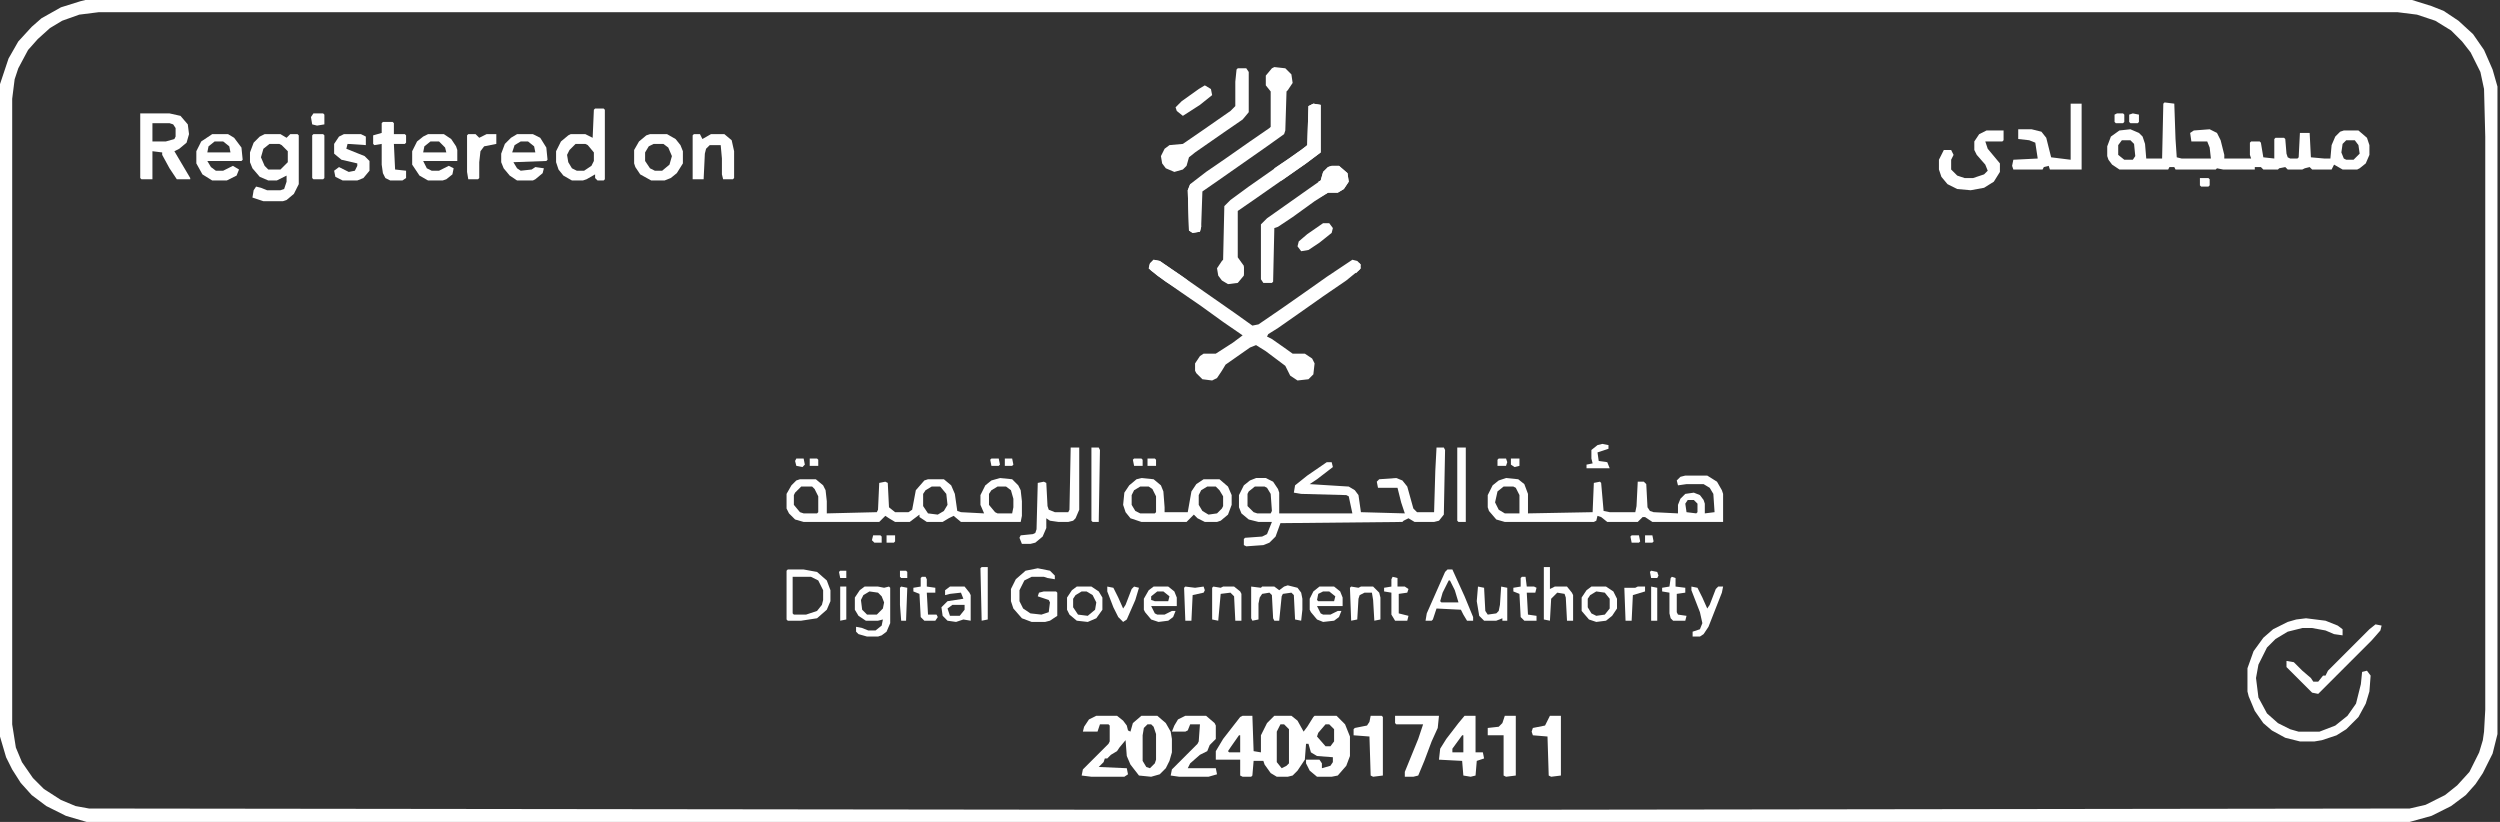 <svg width="146" height="48" viewBox="0 0 146 48" fill="none" xmlns="http://www.w3.org/2000/svg">
<rect x="0" y="0" width="146" height="48" fill="#333333" stroke="none"/>
<path d="M4.985 0H140.866L142.006 0.356L142.718 0.641L143.573 1.211L144.427 1.994L145.068 2.92L145.567 4.059L145.852 5.056V42.872L145.567 44.012L144.997 45.151L144.57 45.792L144 46.433L143.145 47.074L142.006 47.644L140.724 48H5.056L3.846 47.644L2.706 47.074L1.852 46.433L1.211 45.721L0.712 44.938L0.356 44.225L0 43.015V4.914L0.499 3.418L1.068 2.421L1.852 1.567L2.421 1.068L3.561 0.427L4.7 0.071L4.985 0ZM5.769 0.712L4.629 0.855L3.632 1.211L2.92 1.638L2.208 2.279L1.638 2.92L1.068 3.988L0.855 4.629L0.712 5.769V42.303L0.926 43.656L1.282 44.51L1.923 45.436L2.564 46.077L3.561 46.718L4.415 47.074L5.199 47.217L64.024 47.288H90.089L140.724 47.217L141.65 47.003L142.789 46.433L143.501 45.864L144.214 45.08L144.783 43.941L144.997 43.228L145.068 42.73L145.139 41.448V7.976L145.068 5.199L144.855 4.202L144.285 3.062L143.786 2.421L143.145 1.78L142.22 1.211L141.151 0.855L140.012 0.712H5.769Z" fill="white"/>
<path d="M126.41 5.982L126.979 6.053L127.05 8.119L127.122 9.187L127.407 9.258H129.116L129.045 8.617L128.902 8.261H127.976L127.905 7.763L128.119 7.62L129.045 7.549L129.472 7.763L129.685 8.19L129.899 9.045V9.258H131.466L131.395 9.045V8.332L131.466 8.261H131.964L132.036 8.332L132.178 9.187L132.819 9.258V8.119L132.89 8.047H133.389L133.46 8.119L133.531 8.973L133.602 9.187L133.745 9.258H134.172L134.243 9.187L134.315 7.763H134.884L134.956 9.187L135.739 9.258H136.095L136.166 8.475L136.38 7.976L136.665 7.691L136.878 7.62H137.733L138.231 8.047L138.374 8.475V9.045L138.16 9.543L137.804 9.828L137.662 9.899H136.807L136.309 9.614L136.166 9.899H135.027L134.884 9.757L134.599 9.828L134.457 9.899H133.602L133.46 9.757L133.104 9.828L133.033 9.899H132.178L132.036 9.757H131.68V9.899H129.828L129.472 9.828L129.401 9.899H127.05L126.979 9.757H126.694L126.623 9.899H123.774L123.347 9.614L123.134 9.329L123.062 9.116V8.546L123.276 7.976L123.774 7.62L124.415 7.549L124.914 7.763L125.128 7.976L125.27 8.404L125.341 9.258H126.267L126.338 6.053L126.41 5.982ZM123.917 8.19L123.703 8.475V9.045L124.059 9.329H124.558L124.7 9.116L124.629 8.404L124.415 8.19H123.917ZM137.021 8.19L136.807 8.404L136.736 8.902L136.878 9.258L137.021 9.329H137.448L137.804 8.973L137.733 8.475L137.519 8.19H137.021Z" fill="white"/>
<path d="M67.371 15.169L67.727 15.24L69.08 16.166L72.142 18.303L73.139 19.015L73.496 18.944L74.849 18.018L76.273 17.021L77.484 16.166L78.979 15.169L79.264 15.24L79.478 15.454L79.406 15.739L78.623 16.38L77.27 17.306L76.059 18.16L74.635 19.157L74.065 19.513L73.994 19.656L74.279 19.798L74.991 20.297L75.49 20.653H76.202L76.629 20.938L76.772 21.223L76.7 21.863L76.415 22.148L75.775 22.22L75.347 21.935L75.062 21.365L73.923 20.51L73.353 20.154L72.997 20.297L71.573 21.294L71.359 21.65L71.074 22.077L70.789 22.22L70.22 22.148L69.864 21.792L69.792 21.65V21.223L70.077 20.795L70.291 20.653H71.003L72 20.012L72.57 19.585L71.43 18.801L70.148 17.875L69.009 17.092L67.585 16.095L67.086 15.668L67.157 15.383L67.371 15.169Z" fill="white"/>
<path d="M72.57 41.801H73.139L73.211 43.867L73.638 43.938V42.941L73.994 42.228L74.421 41.801H75.418L75.775 42.086L76.131 42.727L76.344 42.442L76.7 41.872L76.772 41.801H78.053L78.552 42.3L78.837 43.012V44.151L78.623 44.721L78.125 45.291L77.769 45.362H76.914L76.487 45.006L76.273 44.579V44.365H77.056L77.199 44.579V44.864L77.697 44.721L77.84 44.507V44.222L76.914 44.151L76.558 43.938L76.415 43.439H76.273L76.202 44.365L75.775 45.006L75.49 45.291L75.205 45.362H74.564L74.208 45.148L73.852 44.65L73.78 44.436H73.211L73.139 45.291L73.068 45.362H72.57L72.427 45.291V44.365H71.003V43.867L71.43 43.154L72.427 41.872L72.57 41.801ZM74.778 42.3L74.564 42.727V44.507L74.849 44.864L75.133 44.721L75.276 44.579V42.585L74.991 42.3H74.778ZM77.412 42.3L76.985 42.798L76.914 43.012L77.412 43.582H77.697L77.911 43.297V42.585L77.626 42.3H77.412ZM72.356 42.941L71.858 43.653L71.715 43.867L71.786 43.938H72.427V42.941H72.356Z" fill="white"/>
<path d="M83.893 26.137H84.32L84.392 26.279L84.32 30.053L84.036 30.41L83.751 30.481H82.611L82.255 30.267L81.97 30.41L81.899 30.481L74.778 30.552L74.493 31.335L74.136 31.691L73.78 31.834L72.783 31.905L72.641 31.834V31.478L72.712 31.407L73.709 31.335L73.994 31.193L74.279 30.481H73.496L72.926 30.338L72.499 29.982L72.356 29.626V28.914L72.641 28.344L72.997 28.059L73.353 27.917H73.923L74.35 28.131L74.635 28.558L74.706 28.771V29.982H78.979L78.766 28.985L78.623 28.914L75.988 28.843L75.561 28.771L75.632 28.344L76.344 27.774L77.484 26.991H77.769L77.84 27.276L76.914 27.988L76.487 28.273L78.766 28.415L79.122 28.629L79.335 28.914L79.478 29.911L82.041 29.982L81.828 29.341L81.614 28.487H80.475L80.404 28.131L80.546 27.988L81.543 27.917L81.899 28.059L82.184 28.415L82.54 29.697L82.754 29.911H83.751L83.822 27.49L83.893 26.137ZM73.282 28.415L72.926 28.7L72.855 28.843V29.555L73.211 29.911L73.424 29.982H74.208L74.279 29.84L74.208 28.843L73.994 28.487L73.852 28.415H73.282Z" fill="white"/>
<path d="M58.398 27.917L59.11 27.988L59.466 28.344L59.608 28.629L59.679 29.27V30.125L59.608 30.481H56.119L55.691 30.125L55.407 30.267L55.05 30.481H54.125L53.697 30.196V30.053L53.128 30.481H52.273L51.917 30.267L51.703 30.125L51.347 30.481H46.932L46.433 30.338L46.077 29.982L45.935 29.697V28.843L46.22 28.344L46.505 28.059L46.718 27.988H47.644L48.071 28.344L48.214 28.629L48.285 29.27V29.982L51.205 29.911L51.276 29.768L51.347 28.202L51.703 28.131L51.846 28.202L51.917 29.626L52.273 29.911H53.056L53.27 29.768L53.484 28.629L53.982 28.059L54.196 27.988H55.122L55.549 28.344L55.763 28.843L55.905 29.84L56.119 29.911L57.472 29.982L57.258 29.484V28.914L57.543 28.344L57.899 28.059L58.398 27.917ZM46.789 28.415L46.433 28.771L46.362 28.914V29.484L46.718 29.911L46.932 29.982H47.715L47.786 29.911V28.985L47.573 28.558L47.43 28.415H46.789ZM54.41 28.415L54.053 28.629L53.911 28.843V29.555L54.196 29.982L54.766 30.053L55.122 29.84L55.335 29.484L55.264 28.843L54.908 28.415H54.41ZM58.255 28.415L57.899 28.629L57.757 28.843V29.484L58.113 29.911L58.255 29.982H59.11L59.181 29.626V29.128L59.039 28.629L58.754 28.415H58.255Z" fill="white"/>
<path d="M98.421 27.774H99.703L100.273 28.131L100.558 28.629L100.629 28.843V30.481H96.499L96.071 30.196H95.929L95.644 30.481H93.864L93.507 30.196L93.294 30.125L93.223 30.41L93.08 30.481H87.881L87.383 30.338L86.956 29.84L86.884 29.626V28.914L87.169 28.344L87.525 28.059L87.953 27.917L88.665 27.988L89.021 28.273L89.234 28.843V29.982L93.009 29.911L93.08 28.202L93.436 28.131L93.507 28.202L93.65 29.84L94.006 29.911H95.501L95.573 29.555L95.644 28.131H96L96.142 28.273L96.214 29.626L96.356 29.84L96.57 29.911L97.994 29.982V29.484L98.136 29.128L98.421 28.843L98.92 28.771L99.276 28.914L99.49 29.199L99.561 29.413V29.982L100.131 29.911L100.059 28.843L99.846 28.487L99.49 28.273H98.493L97.994 28.344L97.923 28.059L98.136 27.846L98.421 27.774ZM87.81 28.415L87.454 28.7L87.312 29.341L87.525 29.768L87.881 29.982H88.736V28.914L88.522 28.487L88.38 28.415H87.81ZM98.564 29.199L98.421 29.413L98.493 29.911L99.062 29.982L99.133 29.911V29.413L98.92 29.199H98.564Z" fill="white"/>
<path d="M64.024 41.801H65.234L65.591 42.086L65.804 42.371L65.875 42.656L66.018 42.727L66.16 42.228L66.659 41.801H67.585L68.083 42.228L68.368 42.727L68.439 43.154V43.938L68.297 44.436L68.083 44.864L67.727 45.22L67.228 45.362L66.516 45.291L66.018 44.65L65.804 44.151L65.733 43.225L65.377 43.653L65.234 43.867L64.878 44.08L64.665 44.294H64.522L64.451 44.507L64.166 44.792L65.804 44.864L65.875 45.22L65.662 45.362H63.739L63.169 45.291L63.24 44.935L64.736 43.439L64.807 43.297V42.371L64.736 42.3H64.237L64.095 42.727H63.24L63.312 42.442L63.596 42.015L64.024 41.801ZM67.015 42.3L66.801 42.513L66.73 42.941V44.436L66.944 44.792L67.157 44.864L67.442 44.579L67.513 44.365V42.869L67.371 42.442L67.228 42.3H67.015Z" fill="white"/>
<path d="M76.7 6.053L77.128 6.125V8.902L76.273 9.543L73.211 11.68L72.285 12.32V15.027L72.641 15.525V16.095L72.285 16.522L71.715 16.593L71.359 16.38L71.145 16.095L71.074 15.668L71.359 15.24L71.43 15.169L71.501 12.036L71.858 11.68L72.926 10.896L74.35 9.899L75.988 8.76L76.344 8.475L76.415 6.196L76.7 6.053Z" fill="white"/>
<path d="M74.421 3.917L75.062 3.988L75.418 4.344L75.49 4.843L75.205 5.27L75.133 5.341L75.062 7.62L74.991 7.834L73.994 8.546L71.145 10.54L70.22 11.181L70.148 13.246L70.077 13.531L69.65 13.602L69.436 13.46L69.365 11.11L69.507 10.754L70.433 10.041L71.573 9.258L72.997 8.261L74.136 7.478L74.208 7.407V5.341L73.923 4.985V4.415L74.279 3.988L74.421 3.917Z" fill="white"/>
<path d="M134.671 36.107L135.81 36.249L136.522 36.534L136.807 36.748V37.104L136.309 37.033L135.81 36.819L135.027 36.677H134.457L133.602 36.89L132.89 37.318L132.392 37.816L131.893 38.813L131.751 39.596L131.893 40.736L132.392 41.662L133.033 42.231L133.745 42.587L134.243 42.73H135.454L136.38 42.374L137.092 41.804L137.591 41.092L137.875 39.953L137.947 39.24L138.231 39.169L138.445 39.454L138.374 40.38L138.16 41.092L137.733 41.875L137.021 42.587L136.451 42.944L135.596 43.228L135.169 43.3H134.315L133.46 43.086L132.677 42.659L132.178 42.231L131.68 41.519L131.323 40.665L131.252 40.38V39.027L131.608 38.03L132.178 37.246L132.748 36.748L133.602 36.321L134.101 36.178L134.671 36.107Z" fill="white"/>
<path d="M77.769 9.685H78.196L78.694 10.113L78.766 10.611L78.481 11.039L78.125 11.252H77.555L76.772 11.751L75.49 12.677L74.635 13.246L74.421 13.318L74.35 16.451L74.279 16.522H73.78L73.638 16.309V13.104L73.994 12.748L76.415 11.039L77.128 10.54L77.27 10.041L77.555 9.757L77.769 9.685Z" fill="white"/>
<path d="M66.659 27.917L67.371 27.988L67.798 28.344L67.941 28.7L68.012 29.626V29.911H69.365L69.579 28.7L69.864 28.273L70.291 27.988H71.217L71.715 28.415L71.929 28.914V29.484L71.715 30.053L71.288 30.41L71.074 30.481H70.362L69.935 30.267L69.721 30.053L69.294 30.481H66.659L66.018 30.267L65.733 29.911L65.591 29.484L65.662 28.771L65.947 28.344L66.374 27.988L66.659 27.917ZM66.588 28.415L66.231 28.629L66.089 28.914V29.484L66.303 29.84L66.588 29.982H67.442L67.513 29.911V28.985L67.3 28.558L67.086 28.415H66.588ZM70.504 28.415L70.148 28.629L70.006 28.914V29.484L70.22 29.84L70.576 30.053L71.074 29.982L71.359 29.697L71.43 29.555V28.985L71.217 28.629L71.003 28.415H70.504Z" fill="white"/>
<path d="M8.19 6.623H9.899L10.54 6.766L10.967 7.264L11.039 7.834L10.896 8.332L10.469 8.688L10.184 8.831L11.11 10.398V10.469H10.326L9.899 9.828L9.472 9.045V8.902L8.902 8.831V10.469H8.261L8.19 10.398V6.623ZM8.902 7.193V8.261H9.685L10.184 8.119L10.255 7.976V7.478L10.113 7.264L9.899 7.193H8.902Z" fill="white"/>
<path d="M72.285 3.988H72.783L72.926 4.202V6.552L72.57 6.979L71.43 7.763L69.792 8.902L69.436 9.187L69.294 9.685L69.08 9.899L68.582 10.041L68.083 9.828L67.869 9.543L67.798 9.116L68.012 8.688L68.297 8.475L69.08 8.404L70.22 7.62L71.858 6.481L72.142 6.196V4.772L72.214 4.059L72.285 3.988Z" fill="white"/>
<path d="M15.454 7.834H16.38L16.736 8.047L16.95 7.834H17.377L17.448 7.905V10.754L17.163 11.323L16.736 11.68L16.522 11.751H15.383L14.742 11.537L14.813 11.11L14.956 10.896L15.24 10.967L15.596 11.11H16.38L16.593 11.039L16.736 10.611V10.255L16.166 10.54H15.668L15.169 10.326L14.742 9.828L14.599 9.472V8.902L14.813 8.332L15.169 7.976L15.454 7.834ZM15.739 8.404L15.383 8.688L15.24 9.187L15.454 9.685L15.668 9.899H16.38L16.807 9.472V8.831L16.451 8.475L16.309 8.404H15.739Z" fill="white"/>
<path d="M120.926 6.053H121.567V9.899H119.715L119.644 9.685L119.359 9.757L119.288 9.899H117.579L117.507 9.685L117.579 9.329L119.003 9.258L118.861 8.332L118.504 8.19L117.864 8.119V7.549H118.647L119.217 7.691L119.501 8.047L119.786 9.187L120.926 9.329V6.053Z" fill="white"/>
<path d="M34.754 6.338H35.252L35.323 6.41V10.469L35.252 10.54H34.896L34.754 10.398V10.184L34.255 10.469L34.041 10.54H33.401L32.902 10.255L32.617 9.899L32.475 9.472V8.831L32.76 8.261L33.187 7.905L33.329 7.834H34.184L34.611 8.047L34.682 6.41L34.754 6.338ZM33.614 8.404L33.258 8.76L33.116 9.045L33.187 9.472L33.401 9.828L33.685 9.97H34.113L34.54 9.685L34.682 9.401V8.902L34.326 8.475L34.184 8.404H33.614Z" fill="white"/>
<path d="M116.012 7.62H117.009V8.19L116.938 8.261H115.941L116.083 8.688L116.795 9.543V10.041L116.439 10.611L115.869 10.967L115.086 11.11L114.303 11.039L113.733 10.754L113.377 10.326L113.234 9.899V9.329L113.519 8.76H113.947L114.089 9.045L113.947 9.329V9.899L114.303 10.255L114.73 10.398H115.228L115.869 10.184L116.083 9.97L115.941 9.614L115.442 9.045L115.3 8.76V8.261L115.585 7.834L116.012 7.62Z" fill="white"/>
<path d="M62.528 26.137H63.027V29.768L62.813 30.267L62.671 30.41L62.386 30.481H61.816L61.318 30.41L61.104 30.267V30.837L60.89 31.335L60.463 31.691L60.178 31.763H59.679L59.537 31.407L59.608 31.264L60.321 31.193L60.463 31.122L60.534 30.908L60.605 28.202L60.961 28.131L61.104 28.202L61.175 29.555L61.246 29.768L61.602 29.911H62.386L62.457 29.768L62.528 26.137Z" fill="white"/>
<path d="M69.223 41.801H70.433L70.932 42.228L71.003 42.371V43.154L70.647 43.51L70.504 43.867L70.077 44.08L69.507 44.579L69.365 44.864H71.003L71.074 45.22L70.576 45.362H68.867L68.368 45.291L68.439 44.935L69.935 43.439L70.006 43.297L70.077 42.3H69.507L69.365 42.656L69.223 42.727H68.439L68.582 42.371L68.795 42.015L69.223 41.801Z" fill="white"/>
<path d="M85.531 41.801H86.172V43.938H86.599L86.671 44.294L86.243 44.436L86.172 45.291L85.887 45.362L85.46 45.291L85.389 44.436L84.036 44.365L84.107 43.724L84.463 43.154L85.175 42.228L85.531 41.801ZM85.389 42.941L84.819 43.724V43.938H85.46V42.941H85.389Z" fill="white"/>
<path d="M37.959 7.834H38.956L39.454 8.119L39.739 8.475L39.881 8.831V9.543L39.525 10.113L39.169 10.398L38.813 10.54H38.03L37.389 10.184L37.104 9.757L37.033 9.543V8.76L37.318 8.261L37.745 7.905L37.959 7.834ZM38.172 8.404L37.887 8.546L37.674 8.902V9.401L37.959 9.828L38.243 9.97H38.671L39.098 9.614L39.24 9.116L39.027 8.617L38.742 8.404H38.172Z" fill="white"/>
<path d="M12.392 7.834H13.318L13.674 8.047L14.101 8.617L14.172 9.329L14.101 9.401H12.107L12.32 9.757L12.605 9.97H13.033L13.602 9.685L13.959 9.899L13.816 10.255L13.246 10.54H12.392L11.822 10.184L11.466 9.543V8.831L11.751 8.261L12.392 7.834ZM12.534 8.261L12.178 8.546L12.107 8.902H13.46L13.389 8.546L13.033 8.261H12.534Z" fill="white"/>
<path d="M30.196 7.834H31.122L31.549 8.047L31.905 8.617L31.976 9.329L31.905 9.401L29.982 9.472L30.196 9.828L30.41 9.97L31.05 9.899L31.264 9.757L31.763 9.828L31.691 10.113L31.264 10.469L31.122 10.54H30.196L29.768 10.255L29.413 9.828L29.27 9.472V8.973L29.484 8.404L29.84 8.047L30.196 7.834ZM30.41 8.261L30.053 8.475L29.911 8.902H31.264L31.193 8.546L30.837 8.261H30.41Z" fill="white"/>
<path d="M24.997 7.834H25.923L26.35 8.119L26.635 8.546L26.706 8.76V9.401H24.712L24.926 9.828L25.211 9.97H25.638L26.208 9.685L26.493 9.828L26.421 10.184L26.065 10.469L25.852 10.54H24.997L24.498 10.255L24.071 9.614V8.831L24.356 8.261L24.712 7.976L24.997 7.834ZM25.14 8.261L24.783 8.546L24.712 8.902H26.065L25.994 8.617L25.638 8.261H25.14Z" fill="white"/>
<path d="M40.522 7.834H40.878L41.021 8.119L41.519 7.834H42.303L42.73 8.19L42.872 8.831V10.398L42.801 10.469H42.231L42.16 10.184V9.258L42.089 8.475H41.448L41.234 8.688L41.163 8.973L41.092 10.469H40.451V7.905L40.522 7.834Z" fill="white"/>
<path d="M76.7 6.053L77.128 6.125V8.902L76.273 9.543L74.849 10.54H74.706L74.778 10.184L74.706 10.041L74.421 9.97V9.828L75.276 9.258L76.273 8.546L76.344 8.475L76.415 6.196L76.7 6.053Z" fill="white"/>
<path d="M81.472 41.801H84.036L83.964 42.513L83.608 43.297L83.181 44.436L82.825 45.291L82.54 45.362H82.041V45.077L82.825 43.154L83.11 42.3H81.543L81.472 42.228V41.801Z" fill="white"/>
<path d="M138.73 36.463L139.086 36.534L139.015 36.819L138.516 37.389L135.383 40.522L135.027 40.451L133.531 38.956V38.599L133.958 38.671L134.457 39.169L134.956 39.596L135.098 39.81H135.383L135.668 39.454H135.81L135.953 39.169L138.374 36.748L138.73 36.463Z" fill="white"/>
<path d="M20.083 7.834H21.08L21.365 7.976V8.475L20.297 8.404L20.226 8.688L21.294 9.116L21.579 9.401V9.97L21.223 10.398L20.866 10.54H20.012L19.585 10.326L19.513 9.97L19.798 9.757L20.368 10.041L20.724 9.97L20.866 9.685V9.543L19.941 9.329L19.513 8.973V8.404L19.798 7.976L20.083 7.834Z" fill="white"/>
<path d="M22.362 7.122H22.932L23.003 7.193V7.834H23.644L23.715 7.905V8.332L23.644 8.404H23.003L23.074 9.899L23.715 9.97V10.398L23.502 10.54H22.789L22.505 10.398L22.362 10.113L22.291 9.614V8.404L21.863 8.475L21.792 8.404V7.905L22.291 7.763V7.193L22.362 7.122Z" fill="white"/>
<path d="M60.605 33.187L61.318 33.329L61.602 33.614V33.828L61.175 33.757L60.961 33.685H60.249L59.822 33.899L59.537 34.469V35.11L59.751 35.537L60.178 35.822L60.819 35.893L61.246 35.751L61.318 35.181L61.246 35.039L60.605 34.825L60.677 34.611L60.961 34.54H61.674L61.745 34.611V35.964L61.318 36.249L61.033 36.321H60.249L59.679 36.107L59.181 35.537L59.039 35.11V34.398L59.323 33.828L59.893 33.329L60.605 33.187Z" fill="white"/>
<path d="M46.006 33.258H46.932L47.715 33.401L48.285 33.899L48.498 34.469V35.11L48.285 35.608L47.715 36.107L46.789 36.249H46.006L45.935 36.178V33.329L46.006 33.258ZM46.291 33.685V35.822L46.362 35.893H47.074L47.715 35.679L48 35.323L48.071 35.039V34.469L47.786 33.899L47.359 33.685H46.291Z" fill="white"/>
<path d="M50.493 34.255H51.276L51.632 34.326L51.917 34.255L51.988 34.326V36.392L51.775 36.89L51.49 37.104L51.276 37.175H50.635L50.136 37.033L49.994 36.89V36.605L50.35 36.677L50.706 36.819H51.133L51.49 36.534L51.561 36.178L51.276 36.249H50.564L50.136 35.964L49.923 35.608V34.896L50.208 34.469L50.493 34.255ZM50.778 34.54L50.421 34.754L50.279 35.039L50.35 35.608L50.635 35.893H51.205L51.561 35.537L51.632 35.181L51.49 34.825L51.276 34.611L50.778 34.54Z" fill="white"/>
<path d="M80.047 41.801H80.688L80.76 41.872V45.291L80.19 45.362L80.047 45.291L79.976 43.012L79.05 42.941V42.585L79.122 42.513L79.834 42.371L79.976 42.157L80.047 41.801Z" fill="white"/>
<path d="M90.516 41.801H91.157V45.291L90.588 45.362L90.445 45.291L90.374 43.012L89.519 42.941L89.448 42.727L89.519 42.513L90.231 42.371L90.516 41.801Z" fill="white"/>
<path d="M87.881 41.801H88.522V45.291L87.953 45.362L87.81 45.291V42.941H86.884V42.513L87.525 42.442L87.739 42.228L87.881 41.801Z" fill="white"/>
<path d="M84.534 33.258H84.819L85.531 34.825L86.03 36.036V36.249H85.674L85.46 35.893L85.317 35.608L83.893 35.537L83.68 36.178L83.608 36.249H83.252L83.323 35.822L84.392 33.401L84.534 33.258ZM84.605 33.899L84.249 34.611L84.107 35.11L84.178 35.181H85.175L84.961 34.469L84.677 33.899H84.605Z" fill="white"/>
<path d="M75.205 34.184L75.775 34.326L75.988 34.611L76.059 34.967V35.608L75.988 36.249L75.632 36.178L75.561 34.754L75.418 34.611L74.92 34.682L74.849 34.825L74.706 36.249H74.421L74.35 36.107L74.279 34.754L74.136 34.611L73.709 34.682L73.567 34.896L73.496 35.252V36.178L73.139 36.249L73.068 36.107V34.255L73.638 34.326L73.709 34.255H74.421L74.706 34.469L74.991 34.255L75.205 34.184Z" fill="white"/>
<path d="M27.347 7.834H27.774L27.988 8.047L28.415 7.834H28.985V8.404L28.273 8.546L28.059 8.831L27.988 9.472V10.398L27.917 10.469H27.347L27.276 10.041V7.905L27.347 7.834Z" fill="white"/>
<path d="M85.104 26.137H85.602V30.481H85.175L85.104 30.41V26.137Z" fill="white"/>
<path d="M77.056 34.255H77.911L78.267 34.54L78.409 34.896V35.395H76.914L77.128 35.822L77.27 35.893H77.697L78.125 35.679H78.338L78.196 36.036L77.911 36.249L77.27 36.321L76.914 36.178L76.558 35.751L76.487 35.608V34.967L76.7 34.54L77.056 34.255ZM77.27 34.54L76.985 34.682L76.914 35.039L76.985 35.11H77.911L77.982 34.825L77.626 34.54H77.27Z" fill="white"/>
<path d="M67.371 34.255H68.225L68.582 34.54L68.724 34.896V35.395H67.228L67.442 35.822L67.585 35.893H68.012L68.439 35.679H68.653L68.51 36.036L68.225 36.249L67.656 36.321L67.228 36.178L66.872 35.751L66.801 35.608V34.967L67.086 34.469L67.371 34.255ZM67.585 34.54L67.228 34.825V35.039L67.442 35.11H68.225L68.297 34.825L67.941 34.54H67.585Z" fill="white"/>
<path d="M90.16 33.116H90.516V34.398L90.801 34.255H91.513L91.798 34.611L91.869 34.754V36.249H91.513L91.442 34.896L91.371 34.682L90.944 34.611L90.588 34.967L90.516 36.249L90.16 36.178V33.116Z" fill="white"/>
<path d="M77.769 9.685H78.196L78.694 10.113L78.766 10.611L78.481 11.039L78.125 11.252H77.555L77.056 11.537L77.199 11.252V10.896L76.985 10.611L77.128 10.54L77.27 10.041L77.555 9.757L77.769 9.685Z" fill="white"/>
<path d="M62.884 34.255H63.739L64.166 34.54L64.38 34.896V35.608L64.024 36.107L63.525 36.321L62.884 36.249L62.457 35.893L62.315 35.608V34.896L62.599 34.469L62.884 34.255ZM63.169 34.54L62.813 34.754L62.671 34.967V35.466L62.956 35.893L63.525 35.964L63.953 35.608L64.024 35.181L63.81 34.754L63.454 34.54H63.169Z" fill="white"/>
<path d="M92.938 34.255H93.792L94.22 34.54L94.433 34.967V35.537L94.148 35.964L93.792 36.249L93.223 36.321L92.795 36.178L92.368 35.679V34.896L92.653 34.469L92.938 34.255ZM93.223 34.54L92.867 34.754L92.724 34.967V35.466L92.938 35.822L93.223 35.964L93.721 35.893L94.006 35.537V34.967L93.721 34.611L93.223 34.54Z" fill="white"/>
<path d="M55.478 34.255H56.332L56.617 34.611L56.688 34.754V36.249L56.261 36.178L55.834 36.321L55.335 36.249L55.05 35.964L54.979 35.466L55.335 35.11L56.261 34.967L56.119 34.611L55.478 34.682L55.193 34.754V34.469L55.478 34.255ZM55.62 35.323L55.335 35.537L55.478 35.964H56.047L56.332 35.608V35.323H55.62Z" fill="white"/>
<path d="M98.778 34.255L99.133 34.326L99.418 34.896L99.703 35.537L99.846 35.323L100.202 34.398L100.344 34.255H100.629L100.558 34.611L99.775 36.605L99.49 37.033L99.276 37.175H98.849V36.89L99.276 36.748L99.418 36.392L99.276 35.751L98.778 34.469V34.255Z" fill="white"/>
<path d="M63.739 26.137H64.166L64.237 26.279L64.166 30.481H63.81L63.739 30.41V26.137Z" fill="white"/>
<path d="M18.303 7.834H18.872L18.944 7.905V10.398L18.872 10.469H18.303L18.232 10.398V7.905L18.303 7.834Z" fill="white"/>
<path d="M86.314 34.255L86.671 34.326L86.742 35.679L86.884 35.893L87.383 35.822L87.525 35.679L87.597 35.323L87.668 34.255L88.024 34.326V36.249H87.739V36.107L87.383 36.249H86.671L86.386 35.964L86.243 35.11L86.314 34.255Z" fill="white"/>
<path d="M78.908 34.255L79.335 34.326L79.478 34.255H80.19L80.546 34.611L80.617 34.896V36.178L80.261 36.249L80.19 35.039L80.119 34.611H79.691L79.406 34.754L79.335 34.967L79.264 36.178L78.908 36.249L78.837 34.326L78.908 34.255Z" fill="white"/>
<path d="M70.861 34.255L71.288 34.326L71.43 34.255H72.071L72.427 34.54L72.499 34.682V36.249H72.142L72.071 34.825L71.858 34.611L71.288 34.682L71.145 36.249L70.789 36.178V34.326L70.861 34.255Z" fill="white"/>
<path d="M70.362 4.985L70.718 5.199L70.789 5.555L70.077 6.125L69.08 6.766L68.724 6.481L68.653 6.267L69.009 5.911L70.006 5.199L70.362 4.985Z" fill="white"/>
<path d="M77.27 13.033H77.626L77.84 13.318L77.769 13.602L77.056 14.172L76.415 14.599L75.988 14.671L75.775 14.386L75.846 14.101L76.344 13.674L77.27 13.033Z" fill="white"/>
<path d="M67.371 15.169L67.727 15.24L69.08 16.166L69.365 16.38V16.522L68.795 16.593L68.867 16.95L68.083 16.451L67.228 15.81L67.086 15.668L67.157 15.383L67.371 15.169Z" fill="white"/>
<path d="M64.665 34.255L65.021 34.326L65.306 34.896L65.591 35.537L65.733 35.323L66.089 34.398L66.231 34.255L66.516 34.326L66.303 35.039L65.804 36.178L65.591 36.321L65.306 36.036L65.021 35.466L64.665 34.54V34.255Z" fill="white"/>
<path d="M81.329 33.685L81.614 33.757V34.255H82.041L82.255 34.398L82.184 34.611L81.686 34.682V35.822L82.255 35.964L82.184 36.249H81.472L81.258 35.893V34.611L80.831 34.54V34.326L81.258 34.255V33.828L81.329 33.685Z" fill="white"/>
<path d="M97.638 33.685L97.852 33.757V34.255L98.421 34.326V34.611L97.923 34.682V35.751L97.994 35.893L98.493 35.964L98.421 36.249H97.709L97.567 36.107L97.496 35.822V34.611L97.068 34.54V34.326L97.496 34.255L97.567 33.757L97.638 33.685Z" fill="white"/>
<path d="M53.84 33.685H54.053L54.125 33.828V34.255L54.623 34.326V34.611H54.125L54.196 35.893H54.694L54.766 36.036L54.623 36.249H53.982L53.769 36.036L53.697 34.682L53.341 34.54V34.326L53.769 34.255V33.757L53.84 33.685Z" fill="white"/>
<path d="M88.878 33.685H89.092L89.163 34.255H89.591L89.733 34.326L89.662 34.611H89.163L89.234 35.893L89.733 35.964V36.249H89.021L88.807 36.036L88.736 34.682L88.38 34.54V34.326L88.807 34.255V33.757L88.878 33.685Z" fill="white"/>
<path d="M69.507 10.754L69.65 10.825V11.751L70.006 11.893L70.077 12.036L70.148 13.246L70.077 13.531L69.65 13.602L69.436 13.46L69.365 11.11L69.507 10.754Z" fill="white"/>
<path d="M57.329 33.116H57.685V36.178L57.329 36.249L57.258 33.187L57.329 33.116Z" fill="white"/>
<path d="M95.644 34.255H96.071V34.54L95.359 34.754L95.288 36.249H94.932L94.861 34.326H95.501L95.644 34.255Z" fill="white"/>
<path d="M69.223 34.255L69.792 34.326L70.291 34.255L70.362 34.469L70.291 34.611L69.65 34.754L69.579 36.249H69.223L69.151 34.326L69.223 34.255Z" fill="white"/>
<path d="M93.579 25.923L93.935 25.994V26.208L93.294 26.421L93.365 26.92L93.864 26.991L94.006 27.347H92.653V27.134L93.009 27.062L92.938 26.777V26.279L93.294 25.994L93.579 25.923Z" fill="white"/>
<path d="M96.427 34.255L96.783 34.326V36.249H96.427V34.255Z" fill="white"/>
<path d="M49.068 34.255H49.424V36.178L49.068 36.249V34.255Z" fill="white"/>
<path d="M52.629 34.255L52.985 34.326L52.914 36.249H52.629L52.558 35.323V34.326L52.629 34.255Z" fill="white"/>
<path d="M71.786 15.596H72.641V16.024L72.214 16.237L72.071 16.451L71.858 16.38V16.237L71.644 16.166L71.573 15.81L71.786 15.596Z" fill="white"/>
<path d="M18.303 6.623H18.872L18.944 6.694V7.264L18.516 7.335L18.232 7.264L18.16 6.837L18.303 6.623Z" fill="white"/>
<path d="M123.632 6.623H123.988L124.059 6.694V7.122L123.988 7.193H123.561L123.49 7.122V6.694L123.632 6.623Z" fill="white"/>
<path d="M124.558 6.623L124.914 6.694V7.122L124.843 7.193H124.415L124.344 7.122V6.694L124.558 6.623Z" fill="white"/>
<path d="M128.475 10.398H128.973L129.045 10.469V10.825L128.973 10.896H128.546L128.475 10.825V10.398Z" fill="white"/>
<path d="M46.505 26.777H46.932L47.003 27.134L46.861 27.276L46.505 27.205L46.433 26.92L46.505 26.777Z" fill="white"/>
<path d="M66.231 26.777H66.659L66.73 26.849V27.205H66.231L66.16 26.849L66.231 26.777Z" fill="white"/>
<path d="M95.288 31.264H95.715L95.786 31.62L95.715 31.691H95.288L95.217 31.335L95.288 31.264Z" fill="white"/>
<path d="M57.899 26.777H58.326L58.398 27.134L58.326 27.205H57.899L57.828 26.849L57.899 26.777Z" fill="white"/>
<path d="M50.991 31.264H51.418L51.49 31.335V31.691H51.062L50.92 31.549L50.991 31.264Z" fill="white"/>
<path d="M87.525 26.777H87.953L88.024 26.991L87.953 27.205H87.454V26.849L87.525 26.777Z" fill="white"/>
<path d="M88.237 26.777H88.736V27.205L88.451 27.276L88.237 27.134V26.777Z" fill="white"/>
<path d="M51.775 31.264H52.273V31.62L52.202 31.691H51.775V31.264Z" fill="white"/>
<path d="M67.015 26.777H67.442L67.513 26.849V27.205H67.015V26.777Z" fill="white"/>
<path d="M47.288 26.777H47.715L47.786 26.849V27.205H47.288V26.777Z" fill="white"/>
<path d="M96.071 31.264H96.499L96.57 31.62L96.499 31.691H96.071V31.264Z" fill="white"/>
<path d="M58.682 26.777H59.11L59.181 27.134L59.11 27.205H58.682V26.777Z" fill="white"/>
<path d="M96.427 33.329L96.783 33.401L96.855 33.614L96.783 33.757H96.427L96.356 33.401L96.427 33.329Z" fill="white"/>
<path d="M52.558 33.329H52.914L52.985 33.401V33.757H52.629L52.558 33.685V33.329Z" fill="white"/>
<path d="M49.068 33.329H49.424V33.757H49.068L48.997 33.401L49.068 33.329Z" fill="white"/>
<path d="M79.122 15.312L79.406 15.383L79.478 15.668L79.193 15.953L79.05 15.881V15.596L79.122 15.312Z" fill="white"/>
</svg>
